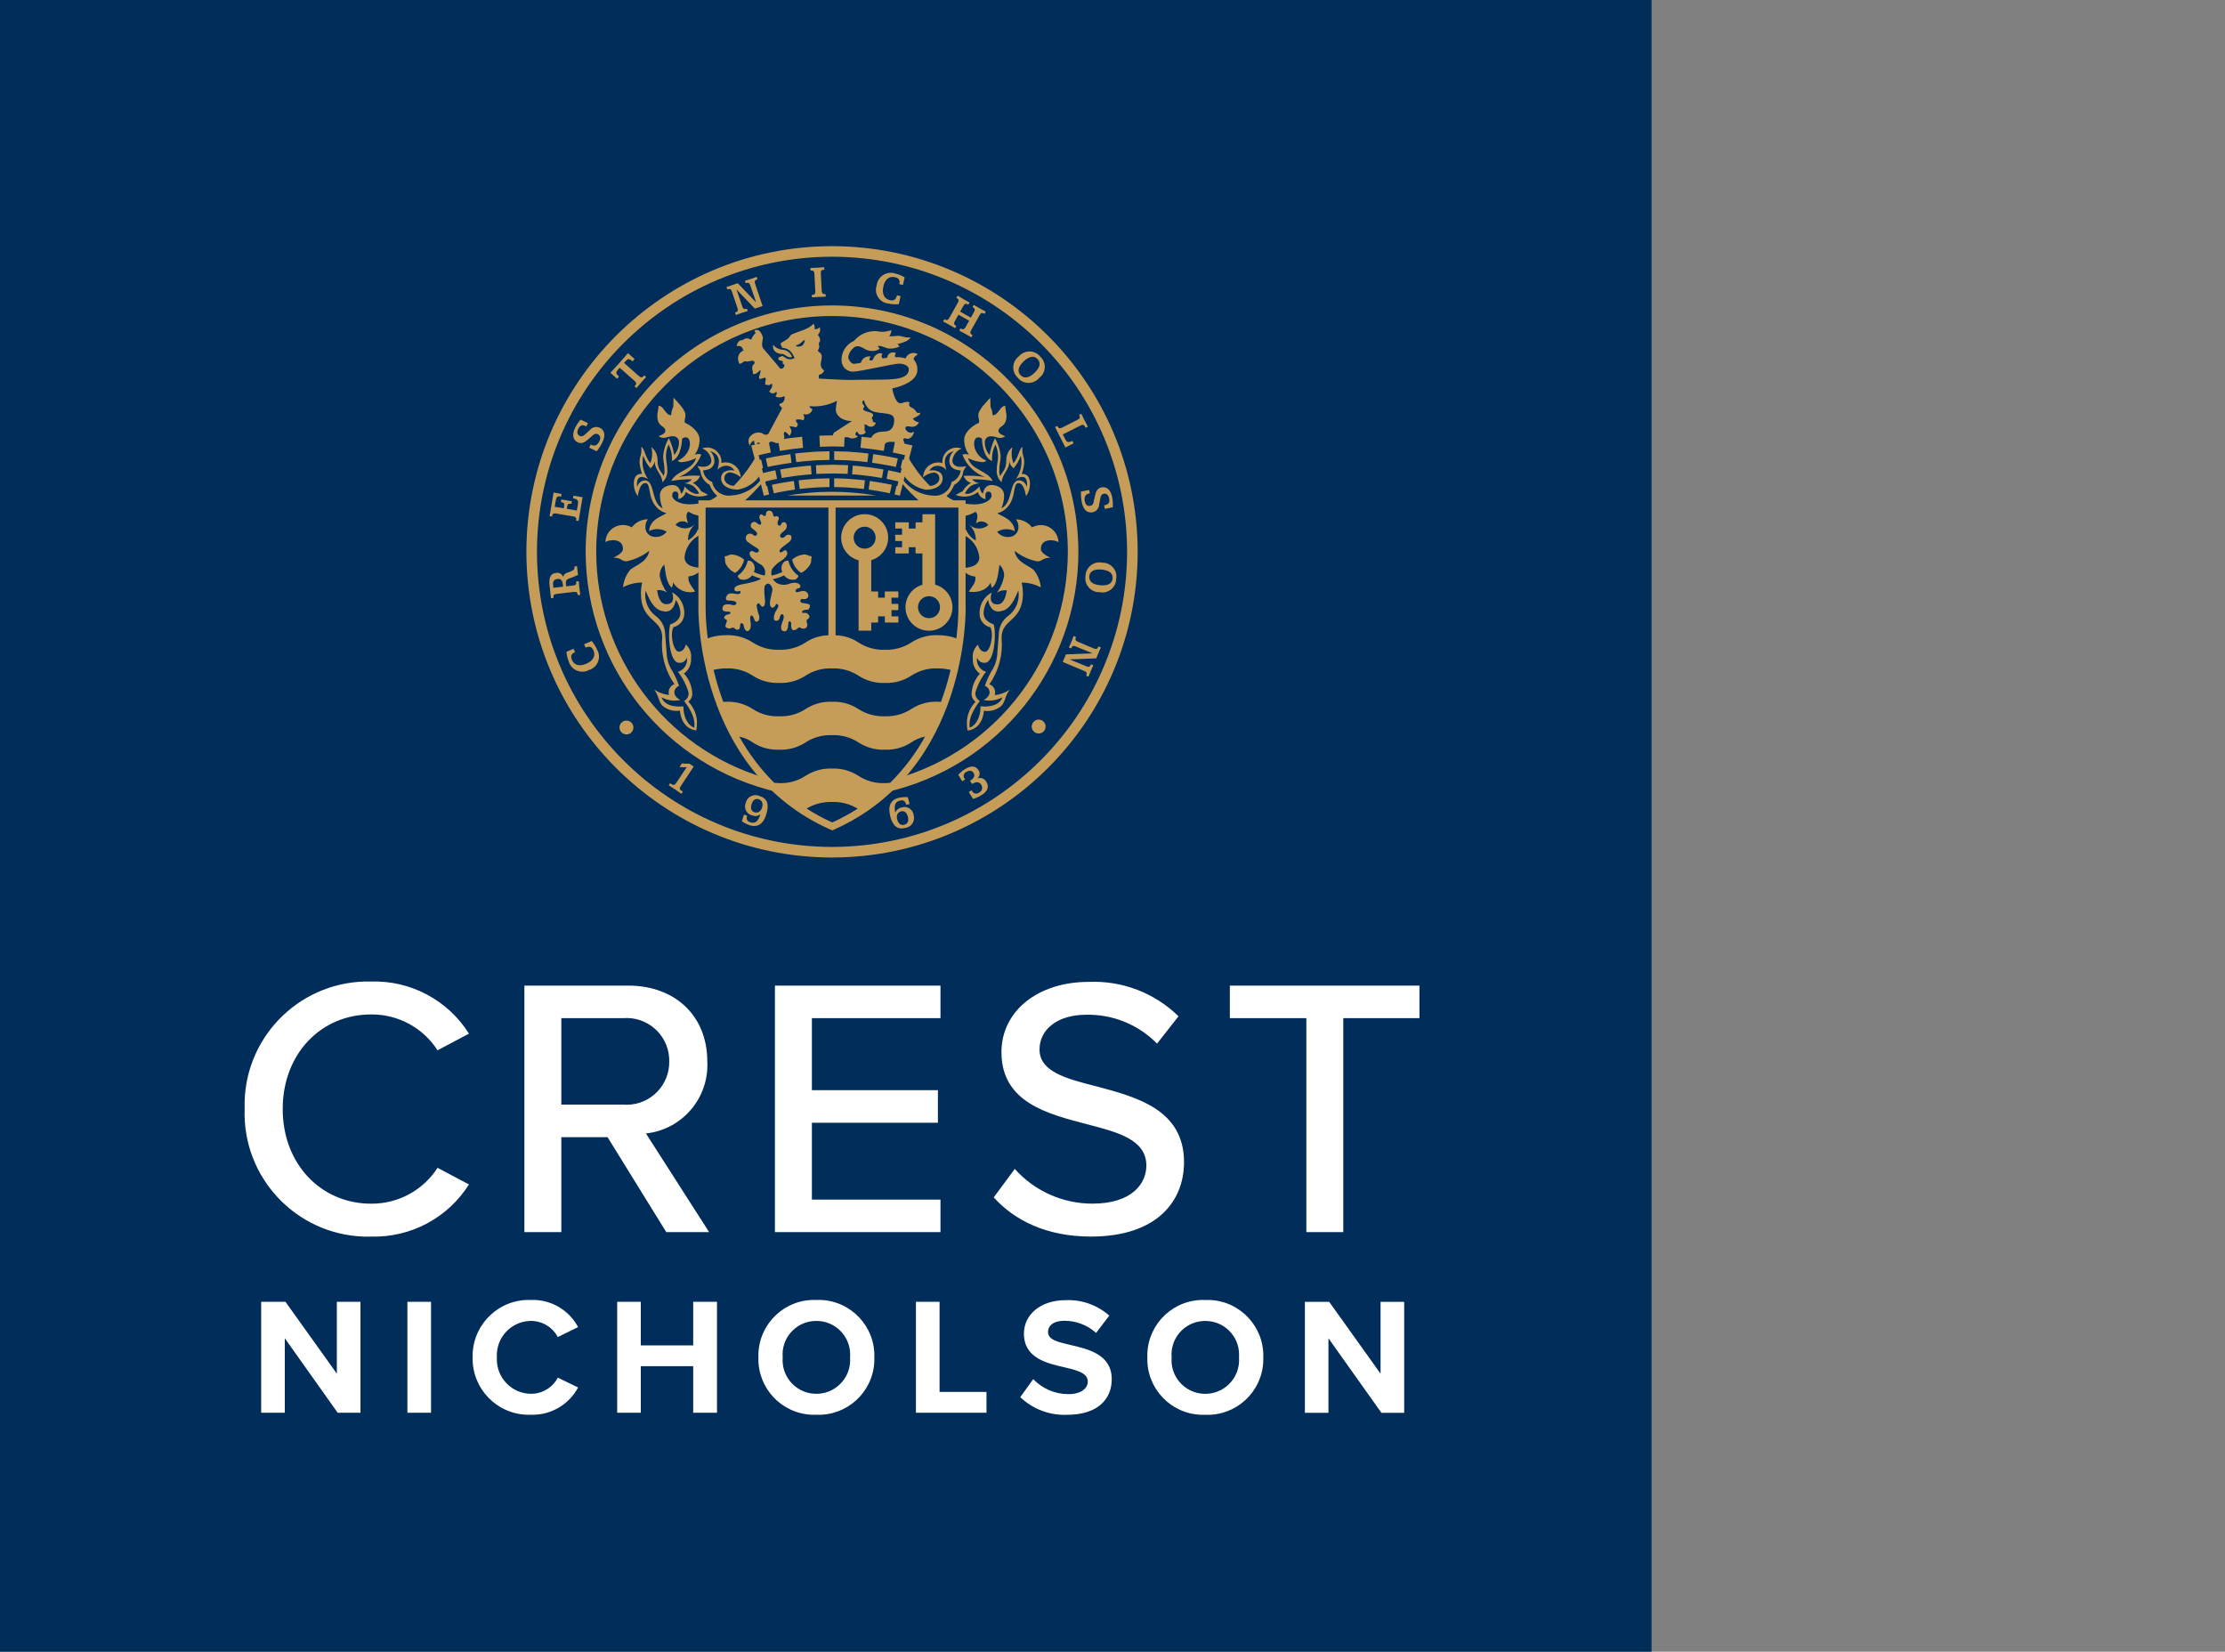 <?xml version="1.0" encoding="utf-8"?>
<!-- Generator: Adobe Illustrator 16.0.0, SVG Export Plug-In . SVG Version: 6.00 Build 0)  -->
<!DOCTYPE svg PUBLIC "-//W3C//DTD SVG 1.1//EN" "http://www.w3.org/Graphics/SVG/1.1/DTD/svg11.dtd">
<svg version="1.1" id="Crest_Logo" xmlns="http://www.w3.org/2000/svg" xmlns:xlink="http://www.w3.org/1999/xlink" x="0px" y="0px"
	 width="242.5px" height="180px" viewBox="0 0 242.5 180" enable-background="new 0 0 242.5 180" xml:space="preserve">
<rect x="0" y="0" width="242.5" height="180" fill="#808080" stroke="none"/>
<rect id="Rectangle_1390" fill="#002D5A" width="180" height="180"/>
<path id="Path_1484" fill="#FFFFFF" d="M150.557,153.962h2.483V141.87h-2.574v7.831l-5.6-7.831h-2.647v12.092h2.567v-8.121
	L150.557,153.962z M135.037,147.927c0.16,2.026-1.354,3.798-3.38,3.958c-0.1,0.008-0.2,0.012-0.3,0.012
	c-2.025,0.004-3.67-1.633-3.675-3.658c-0.001-0.104,0.004-0.207,0.013-0.312c-0.174-2.012,1.316-3.784,3.328-3.958
	c0.111-0.01,0.223-0.014,0.334-0.014c2.027-0.012,3.68,1.622,3.691,3.649C135.05,147.713,135.046,147.82,135.037,147.927
	 M125.047,147.927c-0.104,3.351,2.529,6.151,5.881,6.255c0.143,0.004,0.286,0.003,0.43-0.002c3.352,0.141,6.184-2.463,6.324-5.814
	c0.007-0.146,0.008-0.292,0.004-0.438c0.102-3.354-2.535-6.157-5.889-6.259c-0.146-0.005-0.293-0.004-0.439,0.002
	c-3.352-0.133-6.176,2.477-6.309,5.828C125.043,147.641,125.043,147.784,125.047,147.927 M111.195,152.259
	c1.377,1.314,3.23,2.009,5.132,1.921c3.262,0,4.841-1.666,4.841-3.879c0-2.683-2.538-3.279-4.531-3.736
	c-1.4-0.325-2.412-0.578-2.412-1.399c0-0.726,0.614-1.231,1.776-1.231c1.278-0.004,2.513,0.469,3.462,1.323l1.434-1.885
	c-1.296-1.147-2.984-1.751-4.713-1.687c-2.847,0-4.588,1.631-4.588,3.644c0,2.7,2.538,3.246,4.514,3.7
	c1.399,0.324,2.447,0.633,2.447,1.541c0,0.688-0.688,1.359-2.1,1.359c-1.451,0.004-2.84-0.586-3.846-1.633L111.195,152.259z
	 M99.827,153.959h7.688v-2.268h-5.113v-9.824h-2.575V153.959z M92.648,147.924c0.16,2.027-1.354,3.799-3.381,3.958
	c-0.1,0.008-0.2,0.012-0.3,0.011c-2.024,0.005-3.669-1.633-3.673-3.658c0-0.104,0.004-0.207,0.013-0.311
	c-0.174-2.012,1.316-3.784,3.328-3.958c0.111-0.01,0.222-0.015,0.333-0.014c2.028-0.013,3.682,1.622,3.694,3.649
	C92.662,147.709,92.658,147.816,92.648,147.924 M82.659,147.924c-0.104,3.352,2.529,6.15,5.88,6.254
	c0.143,0.004,0.285,0.004,0.427-0.002c3.352,0.143,6.184-2.46,6.326-5.812c0.006-0.146,0.006-0.294,0.002-0.44
	c0.104-3.354-2.533-6.156-5.887-6.26c-0.147-0.004-0.294-0.004-0.441,0.003c-3.351-0.132-6.174,2.478-6.306,5.828
	C82.655,147.639,82.655,147.781,82.659,147.924 M75.551,153.959h2.593v-12.092h-2.593v4.749H69.84v-4.749h-2.574v12.092h2.574
	v-5.076h5.711V153.959z M57.856,154.176c2.143,0.074,4.141-1.079,5.149-2.972l-2.211-1.071c-0.571,1.092-1.706,1.771-2.938,1.76
	c-2.07-0.023-3.729-1.72-3.706-3.79c0-0.06,0.002-0.12,0.006-0.18c-0.124-2.065,1.451-3.841,3.517-3.966
	c0.061-0.003,0.122-0.006,0.183-0.006c1.23-0.005,2.361,0.672,2.938,1.758l2.211-1.085c-1.006-1.893-3.007-3.042-5.149-2.957
	c-3.379-0.124-6.219,2.514-6.343,5.892c-0.004,0.122-0.005,0.244-0.003,0.365c-0.075,3.379,2.604,6.18,5.982,6.255
	C57.613,154.182,57.735,154.181,57.856,154.176 M44.403,153.959h2.575v-12.092h-2.575V153.959z M36.803,153.959h2.484v-12.092
	h-2.575v7.831l-5.6-7.831h-2.647v12.092h2.574v-8.121L36.803,153.959z"/>
<path id="Path_1485" fill="#FFFFFF" d="M142.378,134.275h4.026v-23.32h8.3v-3.545H134.04v3.545h8.338V134.275z M108.305,130.49
	c2.295,2.535,5.799,4.269,10.592,4.269c7.25,0,10.149-3.907,10.149-8.1c0-5.72-5.116-7.091-9.505-8.259
	c-3.344-0.844-6.244-1.61-6.244-4.027c0-2.254,2.055-3.785,5.035-3.785c2.916-0.08,5.732,1.059,7.773,3.143l2.338-2.98
	c-2.604-2.549-6.146-3.905-9.787-3.747c-5.6,0-9.508,3.224-9.508,7.653c0,5.477,5,6.727,9.307,7.854
	c3.423,0.886,6.484,1.691,6.484,4.511c0,1.933-1.531,4.149-5.883,4.149c-3.229,0.001-6.307-1.376-8.457-3.786L108.305,130.49z
	 M84.459,134.275h18.042v-3.545H88.487v-8.377h13.734v-3.545H88.487v-7.853h14.015v-3.545H84.459V134.275z M72.94,115.667
	c0.044,2.565-2,4.681-4.565,4.726c-0.143,0.002-0.286-0.002-0.429-0.013H61.18v-9.425h6.766c2.559-0.192,4.789,1.726,4.982,4.284
	C72.938,115.381,72.942,115.524,72.94,115.667 M72.619,134.275h4.668L70.4,123.521c3.962-0.426,6.898-3.875,6.687-7.854
	c0-4.953-3.5-8.257-8.619-8.257H57.152v26.865h4.028v-10.35h5.035L72.619,134.275z M40.438,134.759
	c4.312,0.127,8.371-2.032,10.674-5.68l-3.424-1.813c-1.583,2.463-4.322,3.939-7.25,3.909c-5.438,0-9.626-4.31-9.626-10.311
	c0-6.042,4.188-10.312,9.626-10.312c2.928-0.03,5.666,1.445,7.25,3.907l3.424-1.812c-2.296-3.655-6.359-5.817-10.674-5.681
	c-7.427-0.183-13.596,5.69-13.778,13.118c-0.007,0.26-0.005,0.521,0.003,0.782c-0.25,7.425,5.567,13.646,12.992,13.896
	c0.261,0.009,0.522,0.01,0.783,0.003"/>
<path id="Path_1486" fill="#C59D58" d="M75.612,83.536l-1.394,2.1c-0.162,0.24-0.183,0.38,0.047,0.532l0.16,0.106l-0.153,0.232
	c-0.225-0.162-0.454-0.317-0.689-0.472c-0.235-0.155-0.46-0.305-0.7-0.455l0.153-0.23l0.163,0.109
	c0.225,0.15,0.353,0.085,0.514-0.155l1.133-1.7c-0.263,0.024-0.527,0.019-0.788-0.016l0.261-0.392
	c0.274,0.031,0.55,0.042,0.826,0.034L75.612,83.536z"/>
<path id="Path_1487" fill="#C59D58" d="M81.905,87.669c-0.137,0.452,0,0.752,0.346,0.857s0.674-0.083,0.808-0.529
	c0.134-0.446-0.016-0.793-0.374-0.9c-0.358-0.106-0.641,0.093-0.78,0.57 M81.077,88.778l0.348,0.1c-0.108,0.413,0,0.627,0.359,0.738
	c0.545,0.16,0.849-0.116,1.1-0.885c-0.25,0.205-0.591,0.256-0.889,0.134c-0.541-0.112-0.888-0.642-0.776-1.183
	c0.013-0.063,0.033-0.126,0.058-0.186c0.131-0.584,0.711-0.951,1.295-0.82c0.07,0.016,0.139,0.039,0.205,0.068
	c0.842,0.248,1.074,0.88,0.754,1.965c-0.32,1.085-0.93,1.49-1.805,1.232c-0.307-0.105-0.599-0.251-0.867-0.434L81.077,88.778z"/>
<path id="Path_1488" fill="#C59D58" d="M97.784,89.302c0.118,0.468,0.413,0.674,0.776,0.578c0.364-0.096,0.51-0.411,0.391-0.872
	c-0.126-0.477-0.393-0.677-0.754-0.581C97.836,88.523,97.66,88.848,97.784,89.302 M99.137,87.611l-0.363,0.1
	c-0.116-0.433-0.322-0.56-0.731-0.454c-0.487,0.127-0.614,0.529-0.472,1.288c0.129-0.287,0.391-0.493,0.699-0.552
	c0.525-0.171,1.09,0.116,1.261,0.641c0.019,0.056,0.032,0.113,0.04,0.172c0.184,0.579-0.138,1.197-0.717,1.38
	c-0.061,0.019-0.121,0.033-0.184,0.042c-0.818,0.214-1.363-0.2-1.637-1.234c-0.291-1.126,0.01-1.812,0.888-2.042
	c0.335-0.079,0.68-0.104,1.022-0.073L99.137,87.611z"/>
<path id="Path_1489" fill="#C59D58" d="M105.902,86.124c0.006,0.011,0.012,0.021,0.021,0.029c0.095,0.26,0.382,0.394,0.642,0.299
	c0.052-0.019,0.101-0.046,0.144-0.082c0.29-0.131,0.418-0.473,0.286-0.763c-0.011-0.024-0.023-0.048-0.038-0.071
	c-0.22-0.349-0.543-0.382-1.013-0.1l-0.217-0.351l0.017-0.01c0.423-0.264,0.548-0.552,0.362-0.849c-0.155-0.255-0.465-0.3-0.787-0.1
	c-0.24,0.099-0.355,0.373-0.257,0.613c0.021,0.053,0.052,0.101,0.091,0.143c0.016,0.021,0.027,0.039,0.039,0.062l-0.319,0.194
	l-0.433-0.7c0.212-0.246,0.461-0.456,0.74-0.622c0.663-0.413,1.168-0.367,1.471,0.122c0.206,0.293,0.139,0.697-0.152,0.907
	c0.375-0.165,0.812-0.01,1,0.354c0.338,0.545,0.154,1.035-0.545,1.466c-0.281,0.172-0.584,0.307-0.9,0.4l-0.467-0.751
	L105.902,86.124z"/>
<path id="Path_1490" fill="#C59D58" d="M79.25,66.653c0.269,0.008,0.434,0.016,0.338,0.189c-0.096,0.173-0.491,0.065-0.633,0.369
	c-0.142,0.304,0.3,0.237,0.273,0.449s-0.281,0.574-0.091,0.705c0.174,0.15,0.425,0.173,0.624,0.057
	c0.308-0.122,0.269,0.18,0.581,0.2s0.31-0.269,0.32-0.384c0.01-0.115-0.016-0.312,0.162-0.32c0.178-0.008,0.222,0.2,0.238,0.286
	s0.118,0.672,0.475,0.556c0.357-0.116,0.294-0.8,0.294-0.8s-0.171-0.811,0.034-0.878c0.205-0.067,0.335,0.411,0.335,0.411
	s0.1,0.375,0.369,0.229c0.269-0.146,0.173-0.588,0.173-0.588c-0.133-0.377-0.227-0.766-0.282-1.162
	c0.051-0.149,0.175-0.354,0.364-0.108c0.189,0.246,0.212,0.318,0.4,0.214s0.155-0.672,0.155-0.672s-0.18-1.382,0-1.6
	c0.18-0.218,0.336-0.261,0.508-0.14c0.236,0.187,0.341,0.496,0.268,0.788c-0.074,0.392-0.4,1.374-0.153,1.653
	s0.45-0.018,0.532-0.181s0.214-0.122,0.255-0.024s0.114,0.173-0.165,0.589s-0.377,1.015-0.18,1.123
	c0.173,0.092,0.387,0.027,0.479-0.146c0.017-0.031,0.028-0.065,0.035-0.1c0.09-0.271,0.149-0.532,0.362-0.4
	c0.213,0.132,0.015,0.671,0.015,0.671s-0.457,0.934-0.008,1.121c0.449,0.187,0.53-0.335,0.53-0.335
	c0.028-0.124,0.046-0.25,0.052-0.377c0-0.147,0.024-0.369,0.162-0.336c0.138,0.033,0.179,0.189,0.155,0.336s0,0.671,0.313,0.63
	s0.367-0.237,0.529-0.294c0.162-0.057,0.2,0.09,0.336,0.106c0.136,0.016,0.322,0.057,0.442-0.065c0.149-0.131,0.191-0.347,0.1-0.524
	c-0.093-0.286-0.042-0.336,0.1-0.442s0.24-0.2,0.124-0.418c-0.112-0.185-0.325-0.285-0.539-0.253
	c-0.175,0.024-0.2,0.024-0.214-0.116c-0.014-0.14,0.269-0.211,0.418-0.22c0.149-0.009,0.318,0.065,0.434-0.353
	c0.116-0.418-0.842-0.31-0.951-0.441c-0.109-0.131-0.152-0.237,0-0.344c0.152-0.107,0.313,0.041,0.54-0.057
	c0.227-0.098,0.281-0.246,0.238-0.41c-0.044-0.279-0.3-0.474-0.581-0.442c-0.418,0.026-0.728,0.255-0.8,0.034
	c-0.072-0.221,0.294-0.336,0.318-0.336c0.11,0.001,0.201-0.087,0.202-0.198c0-0.025-0.004-0.049-0.013-0.073
	c-0.065-0.253-0.4-0.3-0.483-0.32c-0.248-0.017-0.496,0.021-0.729,0.108c-0.456,0.181-0.969,0.141-1.391-0.108
	c-0.145-0.114-0.276-0.244-0.392-0.387c0.424-0.092,0.837-0.232,1.229-0.418c0.285,0.381,0.77,0.555,1.232,0.442
	c0.167-0.075,0.291-0.222,0.336-0.4c-0.562-0.39-0.955-0.978-1.1-1.645c-0.174-0.024-0.351,0.03-0.481,0.148
	c-0.286,0.286-0.359,0.721-0.184,1.085c-0.371,0.176-0.762,0.306-1.164,0.388c-0.057-0.232-0.041-0.477,0.044-0.7
	c0.281-0.389,0.642-0.712,1.058-0.95c0,0,0.705-0.459,0.6-0.86c-0.105-0.401-0.326-0.23-0.459-0.131
	c-0.133,0.099-0.277,0.181-0.369,0.049c-0.092-0.132,0.2-0.426,0.2-0.426s0.294-0.237,0.754-0.573
	c0.46-0.336,0.335-0.687,0.284-0.752c-0.17-0.155-0.434-0.143-0.589,0.027c-0.009,0.009-0.017,0.02-0.025,0.03
	c-0.292,0.287-0.5,0.147-0.557,0.047s0-0.294,0.23-0.473c0.23-0.179,0.6-0.442,0.458-0.868c-0.031-0.163-0.188-0.27-0.35-0.24
	c-0.048,0.009-0.093,0.029-0.131,0.06l-0.175,0.271c-0.056,0.09-0.211,0.057-0.269-0.033c-0.071-0.138-0.074-0.302-0.008-0.442
	c0.083-0.149,0.17-0.379-0.031-0.483c-0.201-0.104-0.207,0.023-0.3,0.016c-0.093-0.007-0.186,0.016-0.222-0.3
	c-0.029-0.185-0.177-0.328-0.362-0.349c-0.177-0.027-0.346,0.087-0.385,0.263c0,0,0.011,0.333-0.145,0.323
	c-0.156-0.01-0.2-0.106-0.261-0.139c-0.088-0.057-0.206-0.036-0.269,0.049c-0.076,0.142-0.073,0.313,0.008,0.452
	c0.072,0.186,0.222,0.5,0.072,0.571c-0.15,0.071-0.377-0.139-0.465-0.214c-0.135-0.103-0.321-0.103-0.455,0
	c-0.177,0.137-0.209,0.391-0.073,0.568c0.026,0.034,0.058,0.064,0.094,0.088c0.263,0.206,0.645,0.434,0.491,0.671
	c-0.154,0.237-0.336,0.067-0.475-0.041c-0.177-0.128-0.42-0.114-0.581,0.034c-0.203,0.198-0.207,0.522-0.009,0.725
	c0.017,0.018,0.036,0.035,0.056,0.05c0.332,0.258,0.683,0.492,1.048,0.7c0,0,0.273,0.147,0.142,0.369
	c-0.131,0.222-0.486,0.024-0.486,0.024s-0.268-0.212-0.439,0.024c-0.171,0.236,0.157,0.614,0.157,0.614
	c0.288,0.278,0.611,0.518,0.961,0.712c0.425,0.233,0.631,0.73,0.494,1.195c0,0-0.013,0.018-0.026,0.041
	c-0.405-0.083-0.798-0.214-1.172-0.39c0.178-0.363,0.104-0.799-0.183-1.084c-0.13-0.119-0.306-0.173-0.48-0.149
	c-0.147,0.667-0.54,1.255-1.1,1.647c0.043,0.178,0.167,0.326,0.335,0.4c0.463,0.114,0.949-0.061,1.232-0.444
	c0.318,0.153,0.651,0.274,0.994,0.361c-0.146,0.092-0.301,0.168-0.463,0.225c-0.522,0.17-1.057,0.298-1.6,0.382
	c-0.33,0.067-0.9,0.214-0.86,0.55c0.04,0.336,0.5,0.206,0.5,0.206s0.181-0.083,0.181,0.114c0,0.197-0.312,0.2-0.312,0.2
	c-0.118-0.001-0.236-0.016-0.352-0.043c-0.181-0.051-0.653-0.09-0.818,0.18s-0.181,0.557,0.122,0.565
	c0.303,0.008,0.942,0.018,0.9,0.312s-0.486,0.163-0.486,0.163s-0.849-0.245-1,0.222c-0.151,0.467,0.222,0.508,0.49,0.514"/>
<path id="Path_1491" fill="#C59D58" d="M87.311,62.432c0.441-0.211,0.802-0.56,1.027-0.994c0.072-0.177,0.096-0.369,0.069-0.558
	c0.067-0.056,0.079-0.154,0.028-0.225c-0.049-0.069-0.139-0.095-0.217-0.062c-0.161-0.102-0.345-0.16-0.535-0.168
	c-0.498,0.035-0.97,0.231-1.346,0.558c0.121,0.593,0.472,1.114,0.976,1.449"/>
<path id="Path_1492" fill="#C59D58" d="M79.095,61.441c0.223,0.436,0.585,0.786,1.028,0.994c0.504-0.335,0.855-0.856,0.978-1.449
	c-0.378-0.327-0.852-0.522-1.35-0.556c-0.19,0.009-0.375,0.067-0.537,0.168c-0.077-0.032-0.167-0.005-0.214,0.064
	c-0.054,0.07-0.041,0.17,0.029,0.224c-0.026,0.188-0.004,0.38,0.065,0.557"/>
<path id="Path_1493" fill="#C59D58" d="M101.25,67.368c-0.66,0-1.197-0.534-1.2-1.195c0-0.663,0.538-1.2,1.2-1.2l0,0
	c0.66-0.003,1.197,0.528,1.2,1.188c0,0.004,0,0.008,0,0.012c0.001,0.659-0.532,1.194-1.19,1.195
	C101.256,67.368,101.253,67.368,101.25,67.368 M101.918,63.709v-7.671h-1.381v0.88h-0.016l-0.734,0.008v0.672H99.05v-0.672
	l-1.479-0.008v0.681h0.742v0.679H97.57v0.679h0.742v0.679H97.57v0.681l1.479-0.008v-0.672h0.734v0.672l0.735,0.008l0.015,0.011v3.4
	c-1.093,0.312-1.847,1.312-1.847,2.448c-0.001,1.414,1.145,2.561,2.559,2.561h0.002c1.413,0.001,2.561-1.144,2.561-2.557
	c0-0.001,0-0.003,0-0.004c0-1.155-0.777-2.165-1.893-2.464"/>
<path id="Path_1494" fill="#C59D58" d="M94.236,59.793c-0.661,0-1.197-0.534-1.2-1.195c0-0.663,0.537-1.2,1.2-1.2l0,0
	c0.662,0,1.199,0.537,1.199,1.2l0,0C95.434,59.259,94.896,59.793,94.236,59.793 M96.436,65.133h-0.732v-0.671l-0.738-0.007
	l-0.011-0.011v-3.4c1.091-0.315,1.843-1.312,1.846-2.448c0.001-1.414-1.146-2.561-2.56-2.562c0,0-0.001,0-0.002,0
	c-1.414-0.001-2.562,1.146-2.563,2.562c0.003,1.156,0.782,2.167,1.9,2.463v7.671h1.379v-0.88h0.011l0.738-0.008v-0.671h0.732v0.671
	l1.479,0.008v-0.679h-0.751V66.49h0.744v-0.679h-0.744V65.13h0.744v-0.677L96.43,64.46L96.436,65.133z"/>
<path id="Path_1495" fill="#C59D58" d="M97.018,85.306c-0.188,0.018-0.377,0.036-0.578,0.036c-1.02,0.042-2.026-0.235-2.881-0.793
	c-0.854-0.558-1.859-0.834-2.879-0.792c-1.019-0.041-2.026,0.235-2.882,0.792c-0.852,0.559-1.858,0.836-2.877,0.793
	c-0.139,0-0.354-0.015-0.537-0.034c-1.498-1.491-2.78-3.184-3.808-5.03c0.525,0.107,1.023,0.321,1.462,0.63
	c0.854,0.558,1.862,0.835,2.882,0.793c1.019,0.042,2.024-0.235,2.877-0.793c0.855-0.557,1.862-0.833,2.883-0.793
	c1.018-0.042,2.024,0.235,2.879,0.793c0.854,0.557,1.861,0.834,2.881,0.793c1.02,0.042,2.027-0.236,2.881-0.793
	c0.451-0.315,0.962-0.532,1.5-0.638c-1.021,1.85-2.301,3.546-3.799,5.037 M90.705,89.63c-0.965-0.437-1.897-0.943-2.789-1.515
	c0.834-0.501,1.795-0.75,2.768-0.717c0.981-0.035,1.951,0.219,2.789,0.73c-0.885,0.565-1.811,1.067-2.768,1.5 M76.905,66.183V55.318
	h13.383v13.915c-0.888,0.017-1.753,0.288-2.491,0.782c-0.854,0.558-1.861,0.834-2.881,0.792c-1.019,0.042-2.025-0.235-2.879-0.792
	c-0.854-0.559-1.861-0.836-2.881-0.795c-0.547-0.002-1.093,0.068-1.622,0.209c0,0-0.189,0.064-0.393,0.142
	c-0.146-1.072-0.225-2.153-0.237-3.235L76.905,66.183z M102.205,76.472c-1.02-0.042-2.027,0.235-2.881,0.793
	c-0.855,0.557-1.863,0.833-2.883,0.792c-1.02,0.042-2.027-0.233-2.883-0.789c-0.854-0.558-1.859-0.835-2.879-0.793
	c-1.02-0.042-2.026,0.236-2.882,0.793c-0.853,0.558-1.859,0.835-2.877,0.792c-1.02,0.042-2.027-0.235-2.882-0.792
	c-0.853-0.558-1.859-0.835-2.877-0.793c-0.114,0-0.225,0.008-0.333,0.015c-0.422-1.141-0.775-2.305-1.056-3.488
	c0.455-0.107,0.921-0.162,1.389-0.163c1.018-0.042,2.024,0.235,2.877,0.793c0.854,0.558,1.862,0.835,2.882,0.793
	c1.019,0.043,2.024-0.234,2.877-0.793c0.855-0.557,1.862-0.834,2.882-0.793c1.02-0.042,2.025,0.235,2.879,0.793
	c0.855,0.557,1.861,0.834,2.881,0.793c1.021,0.042,2.027-0.235,2.883-0.793c0.854-0.558,1.861-0.835,2.881-0.793
	c0.471,0.001,0.941,0.057,1.4,0.165c-0.277,1.183-0.629,2.347-1.049,3.486c-0.117,0-0.229-0.015-0.354-0.015 M104.455,66.356
	c-0.011,1.076-0.086,2.151-0.227,3.218c-0.209-0.078-0.4-0.144-0.4-0.144c-0.529-0.141-1.076-0.211-1.624-0.209
	c-1.021-0.042-2.027,0.236-2.882,0.795c-0.854,0.557-1.861,0.834-2.881,0.792c-1.02,0.042-2.026-0.235-2.881-0.792
	c-0.737-0.494-1.601-0.766-2.488-0.782V55.318h13.381v10.85c0,0.01,0,0.072,0,0.181 M105.238,66.155V54.528h-29.12v11.64
	c0,0.163-0.357,17.721,14.424,24.257l0.16,0.07l0.159-0.07c14.783-6.536,14.388-24.094,14.381-24.27"/>
<path id="Path_1496" fill="#C59D58" d="M71.927,54.043c0.006,0.467,0.108,0.929,0.3,1.355c-1.3-0.594-0.811-3.049-1.947-3.049
	c-0.404,0.026-0.741,0.318-0.824,0.715c-0.07-0.32-0.085-1.089,0.5-1.089c0.238,0.026,0.468,0.102,0.674,0.224
	c-0.534-0.734-0.725-1.663-0.524-2.548c0.171,0.508,0.438,0.979,0.787,1.387c0.244-0.194,0.408-0.472,0.459-0.78
	c-0.008,0.966,0.811,1.415,0.839,2.306c0.396-0.363,0.595-0.893,0.535-1.426c0-0.8-0.4-1.484,0.142-2.683v-0.01
	c0.282,0.556,0.406,1.179,0.357,1.8c1.082-0.4,1.118-2.435,1.118-2.435c0.114-0.098,0.259-0.151,0.41-0.149
	c0.69,0,0.69,1.861-0.888,2.544c0.102,0.107,0.245,0.166,0.393,0.163c0.559-0.037,1.103-0.188,1.6-0.444
	c-0.392,1.346-2.1,1.315-2.7,2.494c0.74-0.139,1.493-0.199,2.246-0.18c-0.207,0.248-0.504,0.403-0.827,0.429
	c0.331,0.021,0.653,0.116,0.943,0.277c0.288,0.221,0.518,0.508,0.672,0.836c-0.685,0.274-1.586-0.771-1.586-0.771
	c-0.029,0.305-0.159,0.591-0.369,0.814c-0.07-0.4-0.3-0.965-0.921-0.965c-0.336,0-1.4,0.139-1.4,1.187 M72.265,66.605
	c0.354,0.11,0.738,0.002,0.984-0.274c0.226-0.271,0.365-0.603,0.4-0.953c0.314,0.417,0.492,0.92,0.509,1.441
	c0,0.893-1.063,1.219-1.107,1.222c-0.308,1-0.1,4.191,0.96,4.191c0.388,0.039,0.747-0.208,0.85-0.584
	c0.127,0.697-0.298,1.375-0.981,1.565c0.534,0.669,0.929,1.437,1.162,2.26c0.043,0.376-0.148,0.741-0.483,0.919
	c1.3,1.706,1.126,2.494,1.116,2.912c-1.028-0.37-1.231-1.864-1.183-2.331c-0.015,0-1.955,0.276-2.391-0.983
	c0.623,0.342,1.348,0.448,2.043,0.3c0,0-0.65-0.323-0.65-0.831c0.01-0.32,0.213-0.602,0.514-0.713
	c-0.178-0.529-0.405-1.041-0.676-1.529c-0.348-0.507-0.571-1.09-0.651-1.7l-0.189-2.478c-0.033-0.743-0.395-1.434-0.987-1.883
	c-0.877-0.638-1.32-1.716-1.147-2.786c0.379,0.841,0.85,2.089,1.9,2.234 M83.058,52.504l-0.077-0.3
	c-0.784,1.081-2.02,1.744-3.354,1.8c-0.955,0.109-1.833-0.537-2.012-1.482c-0.532-0.212-0.911-0.691-0.994-1.258
	c0.155-0.009,0.308-0.036,0.457-0.08c0.381-0.069,0.684-0.36,0.767-0.738c0.072-0.484-0.102-0.972-0.465-1.3
	c1.436,0.45,0.876,1.684,0.806,2.073c0.289-0.361,0.755-0.531,1.209-0.438c0.269,0.069,0.498,0.245,0.633,0.488l0.013,0.023
	c-0.397-0.106-0.82-0.038-1.165,0.186c-0.032,0.027-0.063,0.055-0.093,0.085l-0.031,0.042c-0.048,0.06-0.084,0.127-0.108,0.2
	c-0.01,0.015-0.018,0.03-0.024,0.047v0.016c-0.02,0.086-0.03,0.175-0.028,0.264c0,0.831,0.9,1.229,1.83,1.229
	c1.004-0.176,1.89-0.764,2.442-1.621l-0.008-0.041l-0.48-1.914c-0.665,1.146-1.468,2.205-2.393,3.153
	c-0.258,0.039-1.035-0.214-1.035-0.813c-0.017-0.34,0.247-0.629,0.587-0.646c0.017-0.001,0.034-0.001,0.051,0
	c0.422,0.064,0.817,0.247,1.139,0.527c-0.021-0.914-0.778-1.638-1.691-1.618c-0.138,0.003-0.275,0.023-0.409,0.061
	c0.07-0.855-0.566-1.604-1.421-1.675c-0.23-0.019-0.462,0.014-0.679,0.097c0.567,0.217,0.959,0.74,1.009,1.345
	c0,0.3-0.276,0.65-0.86,0.65c-0.222-0.005-0.443-0.031-0.661-0.077c0.121,0.219,0.184,0.308,0.323,0.527
	c0.057,0.642,0.433,1.212,1,1.518c0.169,0.467,0.455,0.883,0.831,1.208c-0.386,0.322-0.841,0.552-1.33,0.669l-0.552,0.137
	c-0.375,0.072-0.755,0.11-1.136,0.111c-1.2,0-1.882-0.53-1.882-0.95c0-0.375,0.184-0.449,0.335-0.449c0.462,0,0.3,0.552,0.313,0.831
	c0.403-0.078,0.725-0.381,0.827-0.778c0.7,0.525,1.624,0.643,2.433,0.31c-0.26-0.131-0.508-0.271-0.757-0.4
	c-0.216-0.375-0.526-0.688-0.9-0.907c0.366-0.124,0.657-0.406,0.79-0.769c-0.772-0.051-1.548-0.008-2.31,0.129
	c1.125-0.427,2.013-1.317,2.437-2.443c-0.237-0.083-0.496-0.076-0.728,0.02c0.354-0.469,0.542-1.042,0.539-1.629
	c0-0.937-1.123-1.67-1.6-1.852c-0.091-0.343,0.059-0.429,0.059-0.842c0-0.6-0.906-1.451-1.294-1.892c0,0-0.029,0.633-0.029,1
	c-0.141,0.277-0.22,0.58-0.232,0.89c0,0-0.266,0.144-0.687-0.467c-0.367-0.526-0.529-0.521-0.689-0.542
	c0,0.344-0.135,0.792-0.135,1.066c0,1.348,0.873,1.038,0.873,1.683c0,0.279-0.468,0.455-0.738,0.566
	c0.162,0.122,0.359,0.187,0.561,0.184c0.331,0,0.5-0.176,0.987-0.176c0.334-0.023,0.629,0.216,0.674,0.548
	c0.033,0.545-0.153,1.081-0.517,1.488c-0.108-0.638-0.306-1.256-0.589-1.838c-0.34,0.589-0.551,1.245-0.617,1.923
	c0,0.71,0.148,0.823,0.148,1.608c0.022,0.21-0.017,0.421-0.111,0.61c-0.124-0.411-0.65-0.623-0.65-1.709
	c0.019-0.564-0.231-1.103-0.674-1.453c0.148,0.586,0.109,1.204-0.111,1.766c-0.6-0.751-0.612-1.609-0.989-1.786
	c0.1,0.862-0.184,0.987-0.184,1.673c0.029,0.431,0.122,0.854,0.274,1.258c-0.157,0-0.9-0.06-0.9,1.111
	c0.001,0.476,0.152,0.939,0.432,1.324c0.046-0.25,0.217-1.425,0.829-1.425c0.65,0,0.193,1.616,1.273,2.695
	c0.278,0.288,0.632,0.491,1.02,0.586c-0.446,0.349-1.808,0.637-1.888,1.954c0.608-0.311,1.334-0.283,1.918,0.072
	c-0.32,0.411-0.833,0.623-1.35,0.557c-0.571-0.038-1.005-0.528-0.973-1.1c0-0.293,0.094-0.579,0.268-0.816
	c-0.688,0.008-1.334,0.332-1.753,0.878c-0.923-0.526-2.098-0.205-2.625,0.718c-0.154,0.271-0.241,0.576-0.251,0.888
	c0.38-0.269,1.916-0.472,1.916,0.749c0,0.4-0.61,0.747-1,0.925v0.021c0.911,0.039,0.787,0.4,1.4,0.4
	c0.901-0.183,1.747-0.576,2.468-1.147c-0.222,1.3-1.583,1.585-2.107,2.109c-0.429,0.536-0.691,1.187-0.752,1.87
	c0.643-0.34,1.358-0.518,2.084-0.519c-0.087,0.394-0.132,0.796-0.134,1.2c0,3.119,2.393,2.708,2.321,4.875
	c-0.16,1.771,0.312,3.543,1.333,5c-0.476,0.166-0.737,0.676-0.594,1.159l-0.023,0.02c-0.571-0.063-1.118-0.265-1.593-0.588
	c0.552,0.744,0.467,1.327,0.906,1.766c0.527,0.446,1.224,0.64,1.906,0.529c0,0,0.059,1.954,1.786,2.164
	c0.053-0.338,0.076-0.68,0.067-1.022c-0.058-0.793-0.388-1.542-0.935-2.12c0.239-0.184,0.394-0.457,0.428-0.757
	c-0.009-0.854-0.332-1.675-0.907-2.306c0.526-0.385,0.817-1.015,0.769-1.665c0.07-0.563-0.144-1.125-0.57-1.5
	c0,0-0.15,0.777-0.769,0.777c-0.432,0-0.749-1.053-0.744-1.8c-0.009-0.297,0.044-0.592,0.157-0.867
	c0.694-0.154,1.188-0.769,1.19-1.479c0.031-0.963-0.484-1.861-1.33-2.322c0.054,0.181,0.431,1.3-0.628,1.3
	c-0.725,0-0.935-1.02-1.007-1.528c0.378-0.05,0.762,0.042,1.077,0.258c-0.402-0.547-0.674-1.178-0.795-1.846
	c-0.003-0.453,0.177-0.888,0.5-1.206c0.134,0.769,0.2,2.04,0.829,2.515c0.084-0.182,0.128-0.38,0.129-0.581
	c0.473,0.848,1.464,1.264,2.4,1.007c-0.281-0.516-0.836-0.947-0.708-1.653c0.474-0.035,0.917-0.246,1.242-0.592v-0.352
	c-0.519-0.02-1.683-0.168-1.683-1.146c0.099-1.046,0.737-1.966,1.683-2.424v-0.261c-0.064-0.131-0.14-0.256-0.225-0.374
	c-0.194,0.526-0.578,0.96-1.077,1.217c-0.019-0.673,0.268-1.318,0.779-1.756l-0.01-0.01c-0.575,0.589-1.51,0.624-2.127,0.08
	c0.308-0.417,0.894-0.505,1.311-0.198c0.012,0.009,0.024,0.019,0.036,0.028c-0.08-0.38-0.348-0.958,0.06-1.268
	c0.376,0.249,0.805,0.404,1.253,0.454l0.375-1.244l2.014,0.016l2.345-0.284c0.742-0.646,1.432-1.35,2.063-2.105L83.058,52.504z"/>
<path id="Path_1497" fill="#C59D58" d="M108.039,52.858c-0.625,0-0.85,0.565-0.919,0.963c-0.212-0.221-0.343-0.508-0.369-0.813
	c0,0-0.899,1.045-1.588,0.769c0.155-0.327,0.384-0.613,0.671-0.834c0.291-0.161,0.615-0.256,0.947-0.277
	c-0.322-0.026-0.623-0.181-0.831-0.429c0.753-0.019,1.507,0.042,2.247,0.18c-0.6-1.178-2.301-1.147-2.693-2.494
	c0.497,0.257,1.042,0.409,1.6,0.444c0.148,0.002,0.289-0.058,0.391-0.165c-1.577-0.682-1.577-2.544-0.885-2.544
	c0.149-0.001,0.295,0.052,0.408,0.15c0,0,0.03,2.035,1.114,2.433c-0.048-0.622,0.077-1.245,0.361-1.8v0.011
	c0.538,1.2,0.142,1.885,0.142,2.683c-0.061,0.534,0.14,1.064,0.537,1.426c0.025-0.893,0.848-1.342,0.837-2.306
	c0.051,0.308,0.215,0.586,0.46,0.779c0.348-0.409,0.614-0.879,0.787-1.386c0.199,0.885,0.007,1.812-0.527,2.546
	c0.207-0.121,0.438-0.198,0.676-0.224c0.586,0,0.572,0.772,0.5,1.089c-0.085-0.395-0.42-0.685-0.823-0.713
	c-1.134,0-0.647,2.455-1.945,3.049c0.191-0.427,0.294-0.888,0.3-1.355c0-1.048-1.056-1.187-1.394-1.187 M110.994,64.364
	c0.174,1.071-0.271,2.148-1.151,2.784c-0.59,0.451-0.95,1.141-0.981,1.883l-0.191,2.479c-0.081,0.61-0.304,1.192-0.65,1.7
	c-0.273,0.489-0.502,1.001-0.682,1.531c0.303,0.108,0.508,0.391,0.518,0.713c0,0.508-0.648,0.832-0.648,0.832
	c0.695,0.147,1.42,0.041,2.043-0.3c-0.434,1.257-2.379,0.984-2.391,0.981c0.045,0.468-0.153,1.962-1.186,2.332
	c-0.008-0.418-0.18-1.206,1.118-2.912c-0.335-0.178-0.527-0.542-0.485-0.919c0.235-0.822,0.63-1.59,1.162-2.26
	c-0.682-0.19-1.105-0.869-0.979-1.565c0.104,0.375,0.46,0.621,0.847,0.584c1.063,0,1.267-3.194,0.963-4.191
	c-0.046,0-1.101-0.33-1.101-1.222c0.016-0.52,0.189-1.023,0.5-1.441c0.039,0.35,0.178,0.682,0.4,0.955
	c0.248,0.275,0.633,0.382,0.987,0.273c1.049-0.145,1.522-1.394,1.899-2.234 M98.255,52.611c0.632,0.756,1.323,1.46,2.065,2.107
	l2.346,0.284l2.014-0.018l0.375,1.245c0.447-0.051,0.877-0.207,1.252-0.454c0.41,0.31,0.141,0.888,0.059,1.268
	c0.4-0.327,0.989-0.269,1.316,0.131c0.01,0.013,0.021,0.026,0.03,0.039c-0.616,0.543-1.55,0.508-2.123-0.08l-0.01,0.01
	c0.509,0.439,0.793,1.084,0.774,1.756c-0.498-0.256-0.883-0.691-1.076-1.217c-0.084,0.118-0.158,0.243-0.223,0.372v0.261
	c0.945,0.46,1.582,1.379,1.682,2.425c0,0.976-1.162,1.126-1.682,1.146v0.354c0.324,0.346,0.768,0.557,1.24,0.591
	c0.129,0.708-0.43,1.138-0.707,1.655c1.869,0.219,2.354-0.947,2.391-1.007c0.004,0.2,0.048,0.397,0.131,0.579
	c0.635-0.475,0.699-1.745,0.826-2.515c0.326,0.316,0.51,0.752,0.506,1.206c-0.119,0.668-0.391,1.3-0.793,1.847
	c0.314-0.217,0.699-0.309,1.078-0.259c-0.07,0.508-0.285,1.529-1.008,1.529c-1.059,0-0.681-1.121-0.63-1.3
	c-0.847,0.46-1.36,1.359-1.328,2.322c0.001,0.711,0.495,1.327,1.19,1.48c0.112,0.274,0.165,0.57,0.154,0.867
	c0,0.744-0.312,1.8-0.742,1.8c-0.614,0-0.772-0.779-0.772-0.779c-0.423,0.377-0.636,0.938-0.565,1.5
	c-0.047,0.65,0.244,1.279,0.769,1.665c-0.573,0.63-0.896,1.448-0.907,2.3c0.033,0.302,0.188,0.576,0.43,0.759
	c-0.549,0.576-0.881,1.325-0.94,2.118c-0.01,0.342,0.015,0.685,0.071,1.023c1.728-0.211,1.785-2.164,1.785-2.164
	c0.682,0.111,1.379-0.083,1.907-0.529c0.438-0.441,0.351-1.023,0.906-1.768c-0.478,0.324-1.026,0.526-1.601,0.589l-0.021-0.02
	c0.144-0.483-0.118-0.994-0.594-1.159c1.02-1.458,1.492-3.228,1.335-5c-0.075-2.169,2.318-1.758,2.318-4.875
	c-0.002-0.405-0.047-0.81-0.133-1.206c0.727,0.002,1.442,0.181,2.084,0.521c-0.062-0.684-0.324-1.334-0.754-1.87
	c-0.523-0.525-1.885-0.813-2.105-2.109c0.721,0.571,1.566,0.964,2.467,1.147c0.611,0,0.486-0.362,1.4-0.4v-0.021
	c-0.388-0.18-1-0.526-1-0.925c0-1.221,1.539-1.018,1.918-0.751c-0.036-1.062-0.927-1.893-1.988-1.856
	c-0.311,0.011-0.615,0.097-0.885,0.25c-0.421-0.546-1.068-0.869-1.756-0.878c0.174,0.237,0.268,0.522,0.268,0.816
	c0.031,0.571-0.402,1.062-0.973,1.1c-0.518,0.065-1.029-0.146-1.352-0.555c0.584-0.356,1.311-0.383,1.919-0.07
	c-0.082-1.32-1.44-1.606-1.892-1.955c0.389-0.095,0.744-0.298,1.023-0.586c1.078-1.08,0.623-2.695,1.272-2.695
	c0.61,0,0.778,1.173,0.829,1.423c0.278-0.385,0.429-0.848,0.429-1.322c0-1.172-0.741-1.111-0.899-1.111
	c0.152-0.404,0.246-0.828,0.276-1.258c0-0.687-0.291-0.811-0.188-1.674c-0.375,0.178-0.387,1.038-0.984,1.787
	c-0.224-0.562-0.263-1.182-0.111-1.768c-0.443,0.35-0.693,0.89-0.676,1.454c0,1.085-0.523,1.3-0.652,1.709
	c-0.094-0.189-0.132-0.401-0.108-0.61c0-0.785,0.147-0.9,0.147-1.608c-0.066-0.678-0.277-1.333-0.617-1.923
	c-0.281,0.581-0.48,1.199-0.59,1.836c-0.361-0.408-0.547-0.942-0.516-1.487c0.044-0.333,0.341-0.575,0.676-0.55
	c0.488,0,0.654,0.176,0.984,0.176c0.203,0.002,0.402-0.062,0.564-0.184c-0.269-0.111-0.738-0.287-0.738-0.565
	c0-0.645,0.875-0.336,0.875-1.683c0-0.274-0.137-0.723-0.137-1.066c-0.162,0.02-0.322,0.016-0.688,0.54
	c-0.425,0.612-0.688,0.468-0.688,0.468c-0.014-0.309-0.092-0.612-0.23-0.889c0-0.364-0.028-1-0.028-1c-0.39,0.441-1.3,1.3-1.3,1.893
	c0,0.413,0.152,0.5,0.061,0.841c-0.481,0.183-1.601,0.917-1.601,1.854c-0.004,0.586,0.184,1.159,0.535,1.629
	c-0.232-0.096-0.491-0.103-0.729-0.021c0.428,1.126,1.315,2.016,2.44,2.445c-0.761-0.138-1.536-0.182-2.308-0.129
	c0.133,0.362,0.422,0.644,0.787,0.769c-0.373,0.219-0.684,0.532-0.899,0.907c-0.247,0.129-0.5,0.269-0.759,0.4
	c0.809,0.333,1.733,0.216,2.433-0.31c0.104,0.397,0.427,0.7,0.831,0.777c0.011-0.277-0.148-0.831,0.311-0.831
	c0.149,0,0.338,0.077,0.338,0.45c0,0.419-0.688,0.948-1.887,0.948c-0.379-0.001-0.758-0.038-1.131-0.111l-0.555-0.137
	c-0.488-0.115-0.943-0.344-1.327-0.667c0.372-0.328,0.655-0.743,0.827-1.209c0.566-0.305,0.943-0.875,1-1.516
	c0.139-0.22,0.199-0.308,0.324-0.527c-0.217,0.045-0.438,0.071-0.658,0.075c-0.588,0-0.86-0.348-0.86-0.648
	c0.05-0.604,0.44-1.127,1.007-1.345c-0.801-0.306-1.697,0.096-2.003,0.897c-0.083,0.217-0.116,0.45-0.097,0.681
	c-0.879-0.249-1.795,0.262-2.044,1.141c-0.038,0.135-0.06,0.274-0.062,0.415c0.322-0.281,0.718-0.463,1.141-0.527
	c0.342-0.01,0.627,0.258,0.637,0.6c0.001,0.016,0.001,0.032,0,0.048c0,0.6-0.775,0.85-1.035,0.811
	c-0.926-0.947-1.728-2.006-2.389-3.153l-0.48,1.914l-0.012,0.042c0.555,0.856,1.44,1.442,2.445,1.619c0.932,0,1.83-0.4,1.83-1.226
	c0.003-0.09-0.007-0.179-0.028-0.266V51.86c-0.008-0.016-0.017-0.031-0.026-0.046c-0.022-0.073-0.06-0.141-0.109-0.2
	c-0.008-0.016-0.02-0.031-0.033-0.044c-0.028-0.03-0.06-0.058-0.094-0.083c-0.342-0.225-0.764-0.294-1.159-0.188
	c0-0.007,0.01-0.013,0.01-0.021c0.136-0.243,0.366-0.419,0.636-0.486c0.453-0.096,0.922,0.074,1.209,0.437
	c-0.068-0.388-0.629-1.624,0.812-2.074c-0.366,0.326-0.544,0.815-0.47,1.3c0.083,0.378,0.387,0.669,0.769,0.736
	c0.149,0.046,0.304,0.074,0.459,0.082c-0.085,0.567-0.466,1.046-1,1.258c-0.177,0.946-1.056,1.593-2.012,1.48
	c-1.335-0.055-2.57-0.719-3.354-1.8l-0.072,0.3L98.255,52.611z"/>
<path id="Path_1498" fill="#C59D58" d="M87.422,47.592c-0.328,0.031-0.653,0.07-0.978,0.108c-0.178,0.021-0.349,0.044-0.521,0.067
	c-0.379,0.051-0.754,0.106-1.129,0.17l0.2,1.2c0.357-0.06,0.718-0.114,1.079-0.163c0.171-0.024,0.346-0.047,0.519-0.067
	c0.31-0.036,0.623-0.073,0.935-0.1L87.422,47.592z"/>
<path id="Path_1499" fill="#C59D58" d="M90.922,47.443c-0.072,0-0.148,0-0.22,0c-0.101,0-0.2,0.007-0.3,0.007
	c-0.367,0-0.731,0.015-1.1,0.028l0.059,1.211c0.344-0.015,0.69-0.023,1.036-0.028c0.1,0,0.201-0.007,0.3-0.007
	c0.072,0,0.148,0,0.222,0c0.36,0,0.722,0.015,1.082,0.028l0.056-1.209c-0.38-0.015-0.757-0.028-1.139-0.029"/>
<path id="Path_1500" fill="#C59D58" d="M90.4,49.179c-0.34,0-0.679,0.013-1.017,0.025c-0.173,0.008-0.349,0.01-0.522,0.02
	c-0.111,0-0.222,0.02-0.333,0.026c-0.318,0.02-0.635,0.042-0.945,0.072c-0.31,0.03-0.614,0.064-0.922,0.1l0.126,0.942
	c0.29-0.036,0.588-0.07,0.885-0.1c0.297-0.03,0.609-0.052,0.919-0.072c0.1-0.007,0.212-0.018,0.315-0.024
	c0.173-0.008,0.349-0.011,0.522-0.02c0.323-0.011,0.648-0.021,0.973-0.023L90.4,49.179z"/>
<path id="Path_1501" fill="#C59D58" d="M90.403,52.129c-0.3,0-0.586,0.011-0.878,0.021c-0.176,0.008-0.351,0.011-0.524,0.02
	c-0.095,0.007-0.186,0.016-0.282,0.023c-0.287,0.018-0.574,0.041-0.863,0.065c-0.271,0.024-0.542,0.057-0.814,0.09l0.121,0.942
	c0.261-0.033,0.522-0.062,0.785-0.086c0.263-0.024,0.555-0.046,0.834-0.064c0.086,0,0.178-0.016,0.264-0.021
	c0.173-0.008,0.349-0.01,0.524-0.02c0.279-0.01,0.555-0.018,0.836-0.02L90.403,52.129z"/>
<path id="Path_1502" fill="#C59D58" d="M86.523,52.411c-0.317,0.042-0.632,0.091-0.943,0.145c-0.1,0.015-0.189,0.034-0.284,0.049
	c-0.17,0.033-0.344,0.059-0.514,0.095l-0.057,0.008c-0.173,0.034-0.341,0.072-0.512,0.108l-0.09,0.021l0.214,0.925
	c0.023-0.003,0.045-0.009,0.067-0.016c0.173-0.039,0.344-0.073,0.514-0.108l0.039-0.006c0.171-0.034,0.341-0.062,0.514-0.093
	c0.09-0.016,0.178-0.033,0.266-0.047c0.3-0.051,0.6-0.1,0.906-0.137L86.523,52.411z"/>
<path id="Path_1503" fill="#C59D58" d="M86.145,49.49c-0.357,0.047-0.71,0.101-1.059,0.16l-0.333,0.062
	c-0.173,0.029-0.346,0.057-0.519,0.09c-0.036,0.008-0.073,0.013-0.109,0.021c-0.171,0.034-0.343,0.072-0.511,0.109
	c-0.049,0.011-0.1,0.023-0.152,0.033l0.214,0.927c0.043-0.01,0.083-0.023,0.129-0.031c0.17-0.036,0.343-0.075,0.513-0.108l0.1-0.016
	c0.17-0.034,0.343-0.06,0.514-0.093l0.317-0.059c0.338-0.055,0.681-0.108,1.02-0.153L86.145,49.49z"/>
<path id="Path_1504" fill="#C59D58" d="M91.909,50.678c-0.328-0.013-0.651-0.026-0.983-0.028c-0.072,0-0.15,0-0.225,0
	c-0.1,0-0.2,0.007-0.3,0.007c-0.317,0-0.633,0.013-0.948,0.026c-0.173,0.007-0.352,0.008-0.524,0.02l0.046,0.947
	c0.173-0.008,0.348-0.011,0.521-0.02c0.3-0.01,0.6-0.02,0.906-0.023c0.1,0,0.2-0.007,0.3-0.007c0.075,0,0.151,0,0.226,0
	c0.316,0,0.627,0.013,0.936,0.025c0.18,0,0.353,0.008,0.525,0.016l0.047-0.947C92.259,50.684,92.084,50.681,91.909,50.678"/>
<path id="Path_1505" fill="#C59D58" d="M84.509,51.25c-0.029,0.006-0.055,0.01-0.083,0.015c-0.173,0.036-0.343,0.074-0.513,0.111
	c-0.041,0.008-0.082,0.018-0.119,0.024c-0.17,0.039-0.341,0.078-0.509,0.119c-0.039,0.01-0.077,0.02-0.117,0.028l-0.126-0.508
	c0.042-0.011,0.085-0.021,0.126-0.029l-0.211-0.925c-0.051,0.01-0.1,0.021-0.145,0.033l-0.127-0.509l0.155-0.036
	c0.168-0.039,0.34-0.08,0.508-0.118l0.16-0.036c0.171-0.037,0.341-0.075,0.512-0.109l-0.248-1.188
	c-0.17,0.033-0.344,0.07-0.511,0.106c-0.06,0.016-0.119,0.031-0.181,0.042l-0.511,0.119c-0.06,0.013-0.121,0.026-0.176,0.041
	c-0.173,0.041-0.344,0.075-0.514,0.118l0.3,1.18l0.126,0.508l0.228,0.922l0.132,0.508l0.228,0.924l0.124,0.506l0.23,0.924
	c0.17-0.044,0.343-0.08,0.511-0.121l0.068-0.016l-0.21-0.924l-0.085,0.018l-0.129-0.508c0.029-0.008,0.067-0.016,0.1-0.022
	c0.168-0.041,0.336-0.08,0.512-0.118c0.031-0.006,0.064-0.015,0.1-0.024c0.17-0.036,0.339-0.073,0.509-0.108l0.065-0.01
	L84.509,51.25z"/>
<path id="Path_1506" fill="#C59D58" d="M88.38,50.74c-0.22,0.016-0.442,0.029-0.661,0.051c-0.289,0.026-0.578,0.06-0.863,0.1
	c-0.178,0.02-0.349,0.042-0.521,0.064c-0.338,0.047-0.671,0.1-1,0.155l-0.307,0.055l0.175,0.93l0.291-0.051
	c0.321-0.054,0.643-0.104,0.966-0.149c0.171-0.023,0.346-0.046,0.519-0.065c0.279-0.033,0.553-0.065,0.832-0.09
	c0.214-0.021,0.426-0.034,0.641-0.051L88.38,50.74z"/>
<path id="Path_1507" fill="#C59D58" d="M93.896,47.592c0.328,0.031,0.653,0.07,0.98,0.108c0.173,0.021,0.344,0.044,0.52,0.067
	c0.377,0.051,0.754,0.106,1.129,0.17l-0.2,1.2c-0.361-0.06-0.72-0.114-1.085-0.163c-0.172-0.024-0.344-0.047-0.518-0.067
	c-0.311-0.036-0.623-0.073-0.938-0.1L93.896,47.592z"/>
<path id="Path_1508" fill="#C59D58" d="M90.918,49.179c0.341,0,0.68,0.013,1.014,0.025c0.178,0.008,0.353,0.01,0.527,0.02
	c0.109,0,0.219,0.02,0.33,0.026c0.316,0.02,0.635,0.042,0.95,0.072c0.315,0.03,0.608,0.064,0.917,0.1l-0.122,0.942
	c-0.294-0.036-0.589-0.07-0.886-0.1c-0.295-0.03-0.613-0.052-0.92-0.072c-0.105-0.007-0.211-0.018-0.316-0.024
	c-0.176-0.008-0.346-0.011-0.521-0.02c-0.324-0.011-0.646-0.021-0.972-0.023L90.918,49.179z"/>
<path id="Path_1509" fill="#C59D58" d="M90.914,52.129c0.3,0,0.588,0.011,0.88,0.021c0.173,0.008,0.351,0.011,0.522,0.02
	c0.093,0.007,0.188,0.016,0.281,0.023c0.289,0.018,0.576,0.041,0.863,0.065c0.287,0.024,0.54,0.057,0.812,0.09l-0.116,0.942
	c-0.261-0.033-0.524-0.062-0.785-0.086s-0.558-0.046-0.836-0.064c-0.086,0-0.177-0.016-0.265-0.021
	c-0.172-0.008-0.351-0.01-0.521-0.02c-0.277-0.01-0.559-0.018-0.837-0.02L90.914,52.129z"/>
<path id="Path_1510" fill="#C59D58" d="M94.796,52.411c0.317,0.042,0.632,0.091,0.945,0.145c0.093,0.015,0.188,0.034,0.28,0.049
	c0.174,0.033,0.345,0.059,0.517,0.095l0.058,0.008c0.17,0.034,0.342,0.072,0.512,0.108l0.088,0.021l-0.211,0.925
	c-0.023-0.003-0.046-0.008-0.068-0.016c-0.173-0.039-0.341-0.073-0.518-0.108l-0.035-0.006c-0.172-0.034-0.344-0.062-0.514-0.093
	c-0.088-0.016-0.179-0.033-0.269-0.047c-0.3-0.051-0.601-0.1-0.906-0.137L94.796,52.411z"/>
<path id="Path_1511" fill="#C59D58" d="M95.173,49.49c0.357,0.047,0.712,0.101,1.062,0.16l0.334,0.062
	c0.17,0.029,0.346,0.057,0.517,0.09c0.034,0.008,0.073,0.013,0.108,0.021c0.174,0.034,0.342,0.072,0.515,0.109
	c0.047,0.011,0.101,0.023,0.147,0.033l-0.211,0.927c-0.047-0.01-0.086-0.023-0.133-0.031c-0.168-0.036-0.34-0.075-0.509-0.108
	c-0.03-0.007-0.063-0.011-0.095-0.016c-0.172-0.034-0.344-0.06-0.518-0.093l-0.318-0.059c-0.338-0.055-0.682-0.108-1.022-0.153
	L95.173,49.49z"/>
<path id="Path_1512" fill="#C59D58" d="M85.824,54.005c0.294-0.048,0.589-0.094,0.886-0.137c0.173-0.023,0.346-0.046,0.519-0.064
	c0.253-0.031,0.509-0.06,0.766-0.083c0.257-0.023,0.545-0.047,0.822-0.064c0.085-0.007,0.168-0.015,0.251-0.02
	c0.175-0.01,0.348-0.015,0.524-0.021c0.271-0.01,0.542-0.017,0.813-0.02c0.088,0,0.171,0,0.255,0s0.171,0,0.255,0
	c0.269,0,0.542,0.01,0.813,0.02c0.172,0.007,0.349,0.011,0.521,0.021c0.085,0,0.168,0.013,0.256,0.02
	c0.272,0.016,0.548,0.036,0.824,0.064c0.253,0.023,0.509,0.052,0.762,0.083c0.171,0.018,0.345,0.041,0.517,0.064
	c0.299,0.042,0.6,0.088,0.89,0.137H85.824z"/>
<path id="Path_1513" fill="#C59D58" d="M98.93,48.429c-0.061-0.013-0.121-0.026-0.179-0.042c-0.173-0.039-0.341-0.078-0.513-0.116
	c-0.059-0.013-0.117-0.028-0.18-0.044c-0.17-0.036-0.338-0.072-0.512-0.106l-0.244,1.188l0.51,0.109l0.158,0.036
	c0.17,0.038,0.338,0.078,0.508,0.118l0.155,0.036l-0.129,0.509c-0.044-0.011-0.095-0.021-0.142-0.033l-0.211,0.925
	c0.042,0.008,0.084,0.018,0.125,0.029l-0.125,0.508c-0.041-0.008-0.082-0.018-0.116-0.028l-0.513-0.119
	c-0.039-0.007-0.078-0.016-0.117-0.024c-0.172-0.038-0.342-0.075-0.514-0.111c-0.028-0.003-0.057-0.008-0.084-0.015l-0.174,0.935
	l0.065,0.01c0.17,0.034,0.341,0.072,0.512,0.109c0.034,0.008,0.065,0.016,0.101,0.023c0.17,0.038,0.338,0.078,0.508,0.118
	c0.033,0.007,0.066,0.015,0.101,0.023l-0.124,0.508l-0.088-0.018l-0.212,0.925c0.021,0,0.047,0.01,0.067,0.015
	c0.17,0.041,0.342,0.077,0.512,0.121l0.23-0.924l0.127-0.506l0.229-0.924l0.129-0.508l0.23-0.922l0.123-0.508l0.301-1.18
	c-0.168-0.042-0.34-0.077-0.512-0.118"/>
<path id="Path_1514" fill="#C59D58" d="M92.939,50.74c0.217,0.016,0.438,0.029,0.658,0.051c0.289,0.026,0.58,0.06,0.869,0.1
	c0.172,0.02,0.346,0.042,0.518,0.064c0.338,0.047,0.668,0.1,1,0.155c0.1,0.018,0.205,0.036,0.307,0.055l-0.173,0.93
	c-0.101-0.016-0.193-0.034-0.294-0.051c-0.32-0.054-0.641-0.1-0.965-0.149c-0.172-0.023-0.344-0.046-0.521-0.065
	c-0.273-0.033-0.55-0.065-0.831-0.09c-0.212-0.021-0.424-0.034-0.637-0.051L92.939,50.74z"/>
<path id="Path_1515" fill="#C59D58" d="M87.025,37.77c-0.119,0.016-0.236-0.036-0.305-0.134c0.46-0.056,0.653-0.41,1.007-0.622
	c-0.047,0.344-0.17,0.756-0.7,0.756 M100.296,44.97c-0.129,0.033-0.3,0.095-0.382-0.044c-0.438-0.6-0.534-0.415-0.757-0.637
	c-0.105-0.127-0.11-0.31-0.011-0.441c-0.338-0.175-0.773,0.1-1.01,0.1c-0.617,0-0.88-1.575-0.888-1.612
	c1.063-0.243,2.735-0.824,2.735-2.014c0.022-0.423-0.123-0.838-0.406-1.154c0-0.291,0.281-0.415,0.453-0.566
	c-0.422-0.268-0.982-0.141-1.249,0.282c-0.036,0.056-0.065,0.116-0.087,0.178c-0.355-0.123-0.734-0.167-1.108-0.129
	c-0.093-0.143-0.06-0.334,0.077-0.437c-0.298-0.188-0.691-0.098-0.879,0.2c-0.055,0.087-0.087,0.186-0.096,0.288
	c-0.006,0-0.489,0.072-0.489,0.072c-0.21-0.224-0.082-0.354-0.019-0.506c-0.516-0.248-0.988,0.333-1.043,0.674
	c-0.017,0.013-0.201,0.046-0.291,0.078c-0.177-0.109-0.053-0.333,0.072-0.441c-0.482-0.11-0.965,0.186-1.085,0.666
	c-0.253,0.067-0.512,0.108-0.772,0.121c-0.225,0-0.416-0.242-0.539-0.46c-0.27-0.45,0.399-1.462,0.937-1.462
	c0.56,0,0.817,0.522,1.591,0.522c0.297,0.014,0.589-0.072,0.829-0.246c-0.066-0.095-0.138-0.187-0.214-0.274
	c0.307-0.152,0.914,0.258,1.24,0.258c0.395,0.018,0.787-0.061,1.146-0.228c-0.07-0.095-0.15-0.182-0.24-0.258
	c0.485-0.129,1.17-0.287,1.442-0.73c-0.674,0.062-0.868-0.175-1.44-0.175c-0.299,0.043-0.6,0.061-0.9,0.052
	c0.148-0.193,0.232-0.43,0.238-0.674c-0.314,0.112-0.646,0.175-0.979,0.186c-0.3,0-0.553-0.075-0.771-0.075
	c-0.895-0.016-1.75,0.375-2.323,1.063c-0.864,0.367-1.405,1.234-1.358,2.171c0.029,0.651,0.558,1.168,1.209,1.183
	c0.853,0,4.42-0.872,5.055-0.872c0.634,0,1.066,0.294,1.066,0.6c0,1.071-1.511,1.143-3.388,1.143c-1.337,0-2.776,0.029-3.041,0.033
	c-0.61,0.008-3.365-0.147-3.365-0.147l-0.016-0.4c0.271-0.041,0.499-0.229,0.589-0.488c-0.22-0.13-0.362-0.36-0.38-0.615
	c0-0.393,0.118-0.5,0.118-0.919c0-0.4-0.419-0.483-0.419-0.62c0-0.088,0.14-0.225,0.14-0.431c0-0.157-0.046-0.224-0.046-0.32
	c0-0.178,0.145-0.191,0.145-0.384c0-0.264-0.124-0.375-0.248-0.6c0.231-0.209,0.313-0.538,0.207-0.832
	c-0.139,0.165-0.352,0.248-0.565,0.22c0.037-0.207-0.002-0.419-0.109-0.6c-0.713,0.832-2.417,0.943-2.593,1.387
	c-0.139,0.352-1,0.653-1,0.79c0,0.2,0.139,0.3,0.181,0.465c0.444,0.006,0.854,0.24,1.085,0.619l0.006,0.011
	c0.059,0.087,0.112,0.179,0.157,0.274l0.1,0.194l-0.2,0.09c-0.307,0.112-0.651,0.044-0.893-0.175l-0.232-0.131
	c-0.021,0-0.042,0-0.065,0c-0.114,0.119-0.4,0.1-0.4,0.251c0,0.3,0.383,0.228,0.475,0.318c0.092,0.09,0,0.093,0,0.2
	s0.194,0.124,0.194,0.222c0,0.194-0.085,0.4-0.429,0.4c-0.021-0.042-1.87-2.215-1.9-2.251c-0.186-0.291-0.049-0.8,0-1.131
	c-0.075-0.328-0.344-0.852-0.632-0.852c-0.11-0.01-0.22,0.018-0.312,0.077c0.064,0.082,0.109,0.178,0.129,0.281
	c-0.215,0.194-0.377,0.44-0.468,0.715c-0.135-0.077-0.283-0.129-0.437-0.155c-0.185,0.006-0.362,0.077-0.5,0.2
	c-0.433-0.055-0.64,0.411-0.637,0.669c0.184-0.07,0.391-0.035,0.542,0.091c0.148,0.15,0.06,0.269,0.222,0.356
	c-0.407,0.141-0.665,0.544-0.622,0.973c0.013,0.176,0.065,0.348,0.155,0.5c0.357-0.075,0.411-0.287,0.607-0.287
	c0.077,0,0.106,0.025,0.217,0.025c0.179,0,0.356-0.08,0.583-0.08c0.191,0,0.242,0.113,0.242,0.225c0,0.193-0.268,0.073-0.268,0.646
	c0,0.2,0.15,0.328,0.055,0.568c0.362,0.073,0.637-0.23,0.829-0.452c0.114,0.348-0.232,0.663-0.1,0.989
	c0.184,0.051,0.5-0.194,0.686-0.1c0.057,0.26-0.111,0.491-0.029,0.749c0.142-0.062,0.183,0.033,0.331,0.033
	c0.147-0.007,0.284-0.078,0.375-0.193c0.155,0.4-0.176,0.651-0.286,0.891c0.103,0.121,0.252,0.194,0.411,0.2
	c0.2,0,0.23-0.144,0.361-0.155c0.163,0.166-0.075,0.33-0.082,0.5c0.306,0.144,0.664,0.12,0.948-0.063
	c0.121,0.33-0.049,0.695-0.379,0.815c-0.035,0.013-0.072,0.023-0.109,0.029c-0.2,0.263,0.263,0.266,0.227,0.526
	c-0.06,0.108-1.421,2.657-1.492,2.778c-0.086,0.048-0.184,0.073-0.282,0.072c-0.264,0-0.279-0.245-0.811-0.245
	c-0.47,0-1.054,0.421-1.054,0.865c-0.017,0.206,0.042,0.41,0.167,0.575c0.012-0.253,0.182-0.471,0.424-0.545
	c0.075,0.148,0.008,0.38,0.17,0.478l0.1-0.029c0.029-0.1,0.139-0.248,0.23-0.248c0.114,0,0.15,0.049,0.15,0.129l0.987-0.016
	c0-0.049,0.1-0.214,0.224-0.214c0.362,0,0.524,0.263,0.832,0.139l0.5-0.317c0.086-0.091,0.13-0.214,0.122-0.339
	c0-0.2-0.155-0.294,0.052-0.574c0.199,0.115,0.37,0.274,0.5,0.464c0.139-0.141,0.217-0.332,0.217-0.53
	c0-0.214-0.209-0.355-0.179-0.548c0.188,0.108,0.468,0.034,0.64,0.168c0.132-0.06,0.221-0.187,0.233-0.331
	c0-0.193-0.251-0.264-0.188-0.516c0.256-0.066,0.526-0.046,0.769,0.059c0.261-0.184,0.054-0.53,0.031-0.69
	c0.36,0.159,0.78-0.005,0.938-0.365c0.022-0.051,0.039-0.104,0.049-0.159c-0.108-0.039-0.322-0.162-0.322-0.325
	c1.033,0.103,2.074-0.101,2.993-0.586c-0.063,0.312-0.105,0.626-0.125,0.943c0,0.909,1.129,1.325,1.769,1.257l-1.954,1.263
	c-0.133,0.159-0.176,0.373-0.116,0.571l1.624-0.067c0.344,0.208,0.783,0.176,1.094-0.08c-0.109-0.067-0.279-0.1-0.279-0.251
	s0.119-0.217,0.175-0.289c0.091,0.14,0.188,0.346,0.366,0.346c0.228,0,0.507-0.059,0.592-0.3c-0.301-0.224,0-0.421-0.172-0.765
	c0.207-0.144,0.4,0.2,0.666,0.2c0.285,0.034,0.545-0.164,0.59-0.447c-0.078-0.039-0.318-0.007-0.318-0.145
	c0-0.279-0.107-0.206-0.107-0.343c0-0.186,0.135-0.085,0.135-0.353c0-0.305-0.939-0.351-1.062-0.568
	c-0.06-0.1,0.053-0.245,0.117-0.336c-0.043-0.209-0.467-0.421-0.059-0.708c0.088,0.355,0.27,0.681,0.525,0.942
	c0.799,0.8,2.777,0.126,2.777,1.2c0,0.759-0.286,1.288-1.139,1.288c-1.1,0-1.348,0.565-1.467,0.935l1.578,0.429
	c0.332-0.415,0.985-0.157,1.125-0.259c0.023,0.209-0.14,0.583,0.061,0.7l0.917-0.163c0.185-0.263-0.05-0.539-0.091-0.8
	c0.145-0.212,0.291-0.052,0.49-0.052c0.32,0,0.662-0.424,0.688-0.8c-0.107,0.094-0.246,0.145-0.389,0.145
	c-0.238-0.047-0.443-0.201-0.555-0.419c0-0.131-0.011-0.287,0.271-0.287c0.199,0,0.242,0.054,0.463,0.054
	c0.33,0,0.627-0.197,0.756-0.5c-0.275-0.018-0.525-0.167-0.674-0.4c0.038-0.033,0.9-0.375,0.809-0.632"/>
<path id="Path_1516" fill="#C59D58" d="M85.326,38.575c0.322,0.116,0.6,0.5,0.994,0.323c-0.161-0.484-0.621-0.805-1.131-0.79
	c-0.361-0.058-0.69-0.244-0.925-0.525C84.124,38.383,84.927,38.611,85.326,38.575"/>
<path id="Path_1517" fill="#C59D58" d="M62.515,70.7l0.162,0.375l-0.042,0.018c-0.379,0.163-0.468,0.413-0.3,0.818
	c0.25,0.583,0.813,0.744,1.565,0.421s1.033-0.867,0.787-1.436c-0.176-0.419-0.431-0.5-0.868-0.317l-0.16-0.369l0.827-0.356
	c0.251,0.292,0.456,0.622,0.607,0.976c0.407,0.727,0.148,1.646-0.578,2.053c-0.102,0.057-0.209,0.102-0.322,0.134
	c-0.747,0.403-1.679,0.124-2.082-0.624c-0.049-0.09-0.088-0.185-0.118-0.283c-0.14-0.344-0.227-0.707-0.258-1.077L62.515,70.7z"/>
<path id="Path_1518" fill="#C59D58" d="M61.369,63.935l-0.026-0.24c-0.052-0.452-0.212-0.646-0.592-0.6
	c-0.38,0.046-0.519,0.261-0.465,0.7l0.029,0.264L61.369,63.935z M59.903,63.871c-0.106-0.911,0.073-1.363,0.7-1.436
	c0.35-0.07,0.696,0.137,0.8,0.478c0.007-0.3,0.15-0.392,0.465-0.519c0.229-0.059,0.447-0.157,0.643-0.291
	c0.087-0.094,0.124-0.223,0.1-0.349V61.73l0.277-0.031l0.109,0.955c-0.351,0.167-0.712,0.313-1.081,0.437
	c-0.2,0.1-0.268,0.268-0.235,0.555l0.03,0.25l0.724-0.083c0.287-0.033,0.4-0.114,0.372-0.384L62.8,63.364l0.273-0.031
	c0.018,0.25,0.052,0.5,0.078,0.744c0.026,0.244,0.059,0.5,0.095,0.749l-0.274,0.031l-0.007-0.064
	c-0.034-0.263-0.161-0.318-0.452-0.284l-1.818,0.209c-0.289,0.034-0.4,0.116-0.369,0.38v0.064l-0.276,0.031L59.903,63.871z"/>
<path id="Path_1519" fill="#C59D58" d="M60.336,53.68l0.872,0.148l-0.046,0.294l-0.142-0.024c-0.3-0.049-0.39,0.111-0.457,0.493
	l-0.106,0.637l0.986,0.166l0.031-0.181c0.059-0.341,0.011-0.439-0.34-0.506l0.049-0.277l1.147,0.194l-0.051,0.277
	c-0.341-0.041-0.419,0.024-0.473,0.346l-0.031,0.2l1.094,0.186l0.1-0.578c0.085-0.517,0.036-0.641-0.511-0.746l0.046-0.291
	l0.991,0.168l-0.436,2.593l-0.273-0.047l0.01-0.06c0.046-0.279-0.077-0.354-0.353-0.4l-1.81-0.305c-0.281-0.049-0.415,0-0.458,0.263
	l-0.01,0.062l-0.263-0.046L60.336,53.68z"/>
<path id="Path_1520" fill="#C59D58" d="M64.08,46.113l-0.178,0.362c-0.029-0.018-0.06-0.035-0.091-0.049
	c-0.357-0.173-0.6-0.069-0.795,0.323c-0.162,0.34-0.09,0.635,0.163,0.756c0.2,0.1,0.37,0.037,0.591-0.165l0.527-0.485
	c0.257-0.311,0.69-0.412,1.059-0.248c0.548,0.264,0.671,0.827,0.3,1.59c-0.17,0.351-0.379,0.681-0.624,0.984l-0.816-0.393
	l0.167-0.346c0.026,0.013,0.046,0.029,0.064,0.038c0.375,0.18,0.667,0.042,0.881-0.4c0.168-0.354,0.106-0.622-0.175-0.759
	c-0.206-0.1-0.356-0.047-0.568,0.137l-0.5,0.439c-0.419,0.362-0.739,0.488-1.12,0.307c-0.517-0.248-0.65-0.811-0.3-1.554
	c0.168-0.33,0.373-0.64,0.61-0.924L64.08,46.113z"/>
<path id="Path_1521" fill="#C59D58" d="M67.194,39.906l0.584-0.663c0.073-0.083,0.291-0.34,0.661-0.759l0.725,0.643l-0.23,0.258
	l-0.06-0.054c-0.31-0.276-0.449-0.246-0.705,0.046l-0.153,0.171l1.593,1.415c0.217,0.193,0.354,0.224,0.534,0.024l0.072-0.083
	l0.207,0.186c-0.183,0.193-0.362,0.392-0.535,0.588c-0.173,0.196-0.356,0.4-0.524,0.607l-0.209-0.184l0.073-0.083
	c0.178-0.2,0.131-0.333-0.087-0.526l-1.6-1.415l-0.188,0.211c-0.233,0.264-0.241,0.416,0.021,0.651
	c0.033,0.028,0.062,0.052,0.1,0.085l-0.217,0.248l-0.726-0.645c0.361-0.406,0.584-0.643,0.656-0.721"/>
<path id="Path_1522" fill="#C59D58" d="M80.409,30.862l2.006,2.1l-0.635-1.839c-0.091-0.273-0.189-0.367-0.449-0.281l-0.059,0.021
	l-0.088-0.261c0.214-0.068,0.426-0.132,0.638-0.2c0.212-0.068,0.432-0.15,0.648-0.228l0.088,0.263l-0.059,0.02
	c-0.255,0.085-0.281,0.222-0.186,0.5l0.8,2.393l-0.844,0.284l-2-2.092l0.623,1.825c0.093,0.274,0.191,0.372,0.45,0.287l0.057-0.021
	l0.091,0.263c-0.217,0.062-0.431,0.132-0.646,0.2c-0.215,0.068-0.428,0.145-0.641,0.229l-0.09-0.263l0.062-0.021
	c0.251-0.085,0.282-0.228,0.193-0.5l-0.588-1.738c-0.088-0.272-0.2-0.364-0.452-0.279l-0.057,0.02l-0.088-0.263L80.409,30.862z"/>
<path id="Path_1523" fill="#C59D58" d="M89.078,29.17c0.245-0.015,0.5-0.031,0.746-0.051l0.02,0.277h-0.07
	c-0.268,0.015-0.328,0.14-0.313,0.428l0.095,1.83c0.015,0.29,0.09,0.411,0.356,0.4h0.067l0.016,0.276
	c-0.251,0-0.5,0.016-0.749,0.028s-0.5,0.028-0.752,0.049l-0.015-0.276h0.062c0.269-0.015,0.328-0.142,0.313-0.431l-0.093-1.831
	c-0.016-0.287-0.093-0.4-0.356-0.39h-0.064l-0.016-0.277c0.253-0.007,0.5-0.015,0.754-0.026"/>
<path id="Path_1524" fill="#C59D58" d="M98.41,31.051l-0.4-0.085c0.002-0.016,0.006-0.032,0.012-0.047
	c0.086-0.4-0.066-0.62-0.5-0.712c-0.614-0.134-1.076,0.227-1.25,1.033c-0.172,0.806,0.113,1.343,0.719,1.472
	c0.443,0.095,0.66-0.06,0.761-0.527l0.399,0.083l-0.19,0.883c-0.384,0.034-0.772,0.009-1.149-0.072
	c-0.824-0.084-1.424-0.82-1.34-1.644c0.012-0.122,0.039-0.241,0.08-0.356c0.105-0.845,0.876-1.444,1.721-1.338
	c0.1,0.012,0.199,0.035,0.295,0.067c0.361,0.087,0.709,0.227,1.029,0.416L98.41,31.051z"/>
<path id="Path_1525" fill="#C59D58" d="M105.012,32.608c0.213,0.119,0.439,0.238,0.658,0.356l-0.137,0.243l-0.059-0.034
	c-0.23-0.131-0.35-0.059-0.494,0.191l-0.334,0.594l1.166,0.656l0.334-0.592c0.142-0.251,0.142-0.39-0.092-0.521l-0.059-0.033
	l0.135-0.243c0.215,0.127,0.434,0.256,0.653,0.38c0.219,0.124,0.435,0.24,0.655,0.357l-0.135,0.242l-0.056-0.031
	c-0.235-0.131-0.353-0.059-0.491,0.191l-0.9,1.6c-0.141,0.25-0.145,0.4,0.091,0.526l0.054,0.031l-0.135,0.242
	c-0.212-0.132-0.434-0.255-0.65-0.377c-0.216-0.122-0.436-0.245-0.66-0.359l0.137-0.243l0.06,0.034c0.229,0.131,0.353,0.055,0.5-0.2
	l0.372-0.667l-1.164-0.656l-0.375,0.668c-0.14,0.251-0.145,0.393,0.087,0.526l0.064,0.031l-0.14,0.242
	c-0.211-0.13-0.434-0.255-0.646-0.375c-0.212-0.12-0.437-0.246-0.663-0.361l0.137-0.242l0.055,0.031
	c0.232,0.129,0.352,0.054,0.5-0.2l0.899-1.6c0.142-0.251,0.142-0.39-0.093-0.521l-0.055-0.031l0.14-0.243
	c0.214,0.129,0.431,0.256,0.649,0.382"/>
<path id="Path_1526" fill="#C59D58" d="M111.568,39.381c-0.606,0.57-0.713,1.1-0.34,1.5c0.371,0.4,0.905,0.33,1.515-0.245
	c0.608-0.575,0.723-1.093,0.344-1.5C112.708,38.729,112.182,38.81,111.568,39.381 M113.257,41.189
	c-0.532,0.638-1.481,0.723-2.12,0.19c-0.077-0.064-0.148-0.137-0.211-0.216c-0.615-0.56-0.66-1.513-0.102-2.129
	c0.068-0.074,0.143-0.141,0.223-0.2c0.535-0.637,1.485-0.719,2.122-0.184c0.077,0.064,0.146,0.136,0.209,0.215
	c0.614,0.555,0.663,1.504,0.106,2.118C113.416,41.06,113.34,41.128,113.257,41.189"/>
<path id="Path_1527" fill="#C59D58" d="M118.206,45.806c0.114,0.233,0.237,0.465,0.36,0.69l-0.248,0.129l-0.064-0.129
	c-0.117-0.238-0.258-0.245-0.514-0.114l-1.909,0.963l0.207,0.4c0.229,0.459,0.351,0.537,0.84,0.3l0.136,0.269l-0.9,0.452
	l-1.125-2.226l0.248-0.124l0.027,0.057c0.123,0.238,0.264,0.242,0.522,0.111l1.634-0.827c0.26-0.129,0.335-0.245,0.214-0.483
	l-0.028-0.057l0.246-0.124c0.116,0.24,0.233,0.481,0.353,0.715"/>
<path id="Path_1528" fill="#C59D58" d="M120.418,55.459l-0.078-0.395c0.033-0.002,0.067-0.008,0.1-0.016
	c0.393-0.075,0.529-0.307,0.444-0.733c-0.071-0.369-0.305-0.565-0.577-0.511c-0.226,0.044-0.322,0.193-0.379,0.485l-0.135,0.705
	c-0.021,0.403-0.307,0.743-0.7,0.832c-0.6,0.116-1.028-0.264-1.192-1.1c-0.072-0.381-0.101-0.769-0.086-1.156l0.887-0.176
	l0.074,0.375c-0.023,0.004-0.049,0.007-0.074,0.008c-0.4,0.08-0.561,0.369-0.471,0.847c0.078,0.385,0.293,0.563,0.595,0.5
	c0.222-0.044,0.315-0.171,0.374-0.445l0.142-0.653c0.116-0.54,0.3-0.832,0.708-0.914c0.566-0.111,1.01,0.263,1.165,1.069
	c0.065,0.363,0.089,0.732,0.067,1.1L120.418,55.459z"/>
<path id="Path_1529" fill="#C59D58" d="M120.07,62.072c-0.832-0.08-1.301,0.193-1.35,0.734c-0.051,0.541,0.352,0.9,1.188,0.974
	c0.836,0.074,1.3-0.179,1.35-0.734C121.309,62.491,120.904,62.146,120.07,62.072 M119.832,64.533
	c-0.831,0.022-1.522-0.633-1.545-1.464c-0.003-0.101,0.004-0.201,0.021-0.3c0.012-0.831,0.695-1.495,1.527-1.483
	c0.1,0.001,0.199,0.013,0.298,0.034c0.828-0.023,1.519,0.63,1.541,1.458c0.003,0.103-0.005,0.205-0.022,0.305
	c-0.008,0.828-0.687,1.493-1.515,1.485C120.035,64.567,119.933,64.556,119.832,64.533"/>
<path id="Path_1530" fill="#C59D58" d="M119.475,71.745l-2.9,0.116l1.8,0.738c0.267,0.113,0.399,0.1,0.5-0.15l0.028-0.059
	l0.255,0.109c-0.091,0.2-0.181,0.406-0.269,0.612c-0.087,0.206-0.175,0.423-0.256,0.638l-0.256-0.109l0.023-0.057
	c0.1-0.246,0.016-0.356-0.246-0.467l-2.329-0.979l0.349-0.821l2.889-0.119l-1.781-0.736c-0.266-0.114-0.407-0.1-0.512,0.147
	l-0.023,0.059l-0.256-0.109c0.1-0.2,0.186-0.411,0.271-0.619s0.177-0.415,0.257-0.632l0.256,0.108l-0.024,0.059
	c-0.101,0.246-0.019,0.362,0.248,0.473l1.688,0.712c0.269,0.111,0.408,0.09,0.512-0.157l0.025-0.055l0.252,0.106L119.475,71.745z"/>
<path id="Path_1531" fill="#C59D58" d="M112.627,78.688c0.27-0.319,0.746-0.359,1.066-0.09c0.318,0.272,0.357,0.75,0.088,1.071
	c-0.27,0.319-0.746,0.359-1.064,0.09c-0.002-0.001-0.003-0.003-0.005-0.004C112.395,79.484,112.355,79.006,112.627,78.688"/>
<path id="Path_1532" fill="#C59D58" d="M68.857,78.793c0.269,0.318,0.231,0.793-0.085,1.064c-0.319,0.271-0.797,0.234-1.071-0.083
	c-0.272-0.315-0.237-0.792,0.078-1.063c0.002-0.001,0.004-0.003,0.007-0.005c0.319-0.271,0.798-0.233,1.07,0.086
	C68.856,78.792,68.856,78.792,68.857,78.793"/>
<path id="Path_1533" fill="#C59D58" d="M117.531,60.14c-0.016-14.824-12.027-26.837-26.85-26.854
	C75.858,33.304,63.846,45.317,63.83,60.14c0.018,12.571,8.743,23.452,21.01,26.2c-0.583-0.439-1.09-0.973-1.5-1.578
	C72.457,81.505,64.997,71.5,64.981,60.14c0.013-14.188,11.512-25.688,25.701-25.7c14.188,0.013,25.687,11.512,25.699,25.7
	c-0.015,11.432-7.568,21.484-18.545,24.679c-0.449,0.442-0.845,1.023-1.3,1.523c12.262-2.754,20.981-13.632,21-26.2"/>
<path id="Path_1534" fill="#C59D58" d="M58.523,60.137C58.545,42.385,72.929,28,90.682,27.977
	c17.752,0.022,32.137,14.408,32.159,32.16c-0.022,17.752-14.407,32.139-32.159,32.16C72.929,92.273,58.545,77.889,58.523,60.137
	 M57.369,60.137C57.39,78.525,72.291,93.428,90.68,93.45c18.391-0.02,33.295-14.922,33.315-33.313
	c-0.021-18.391-14.925-33.294-33.315-33.312C72.291,26.846,57.389,41.749,57.369,60.137"/>
</svg>
